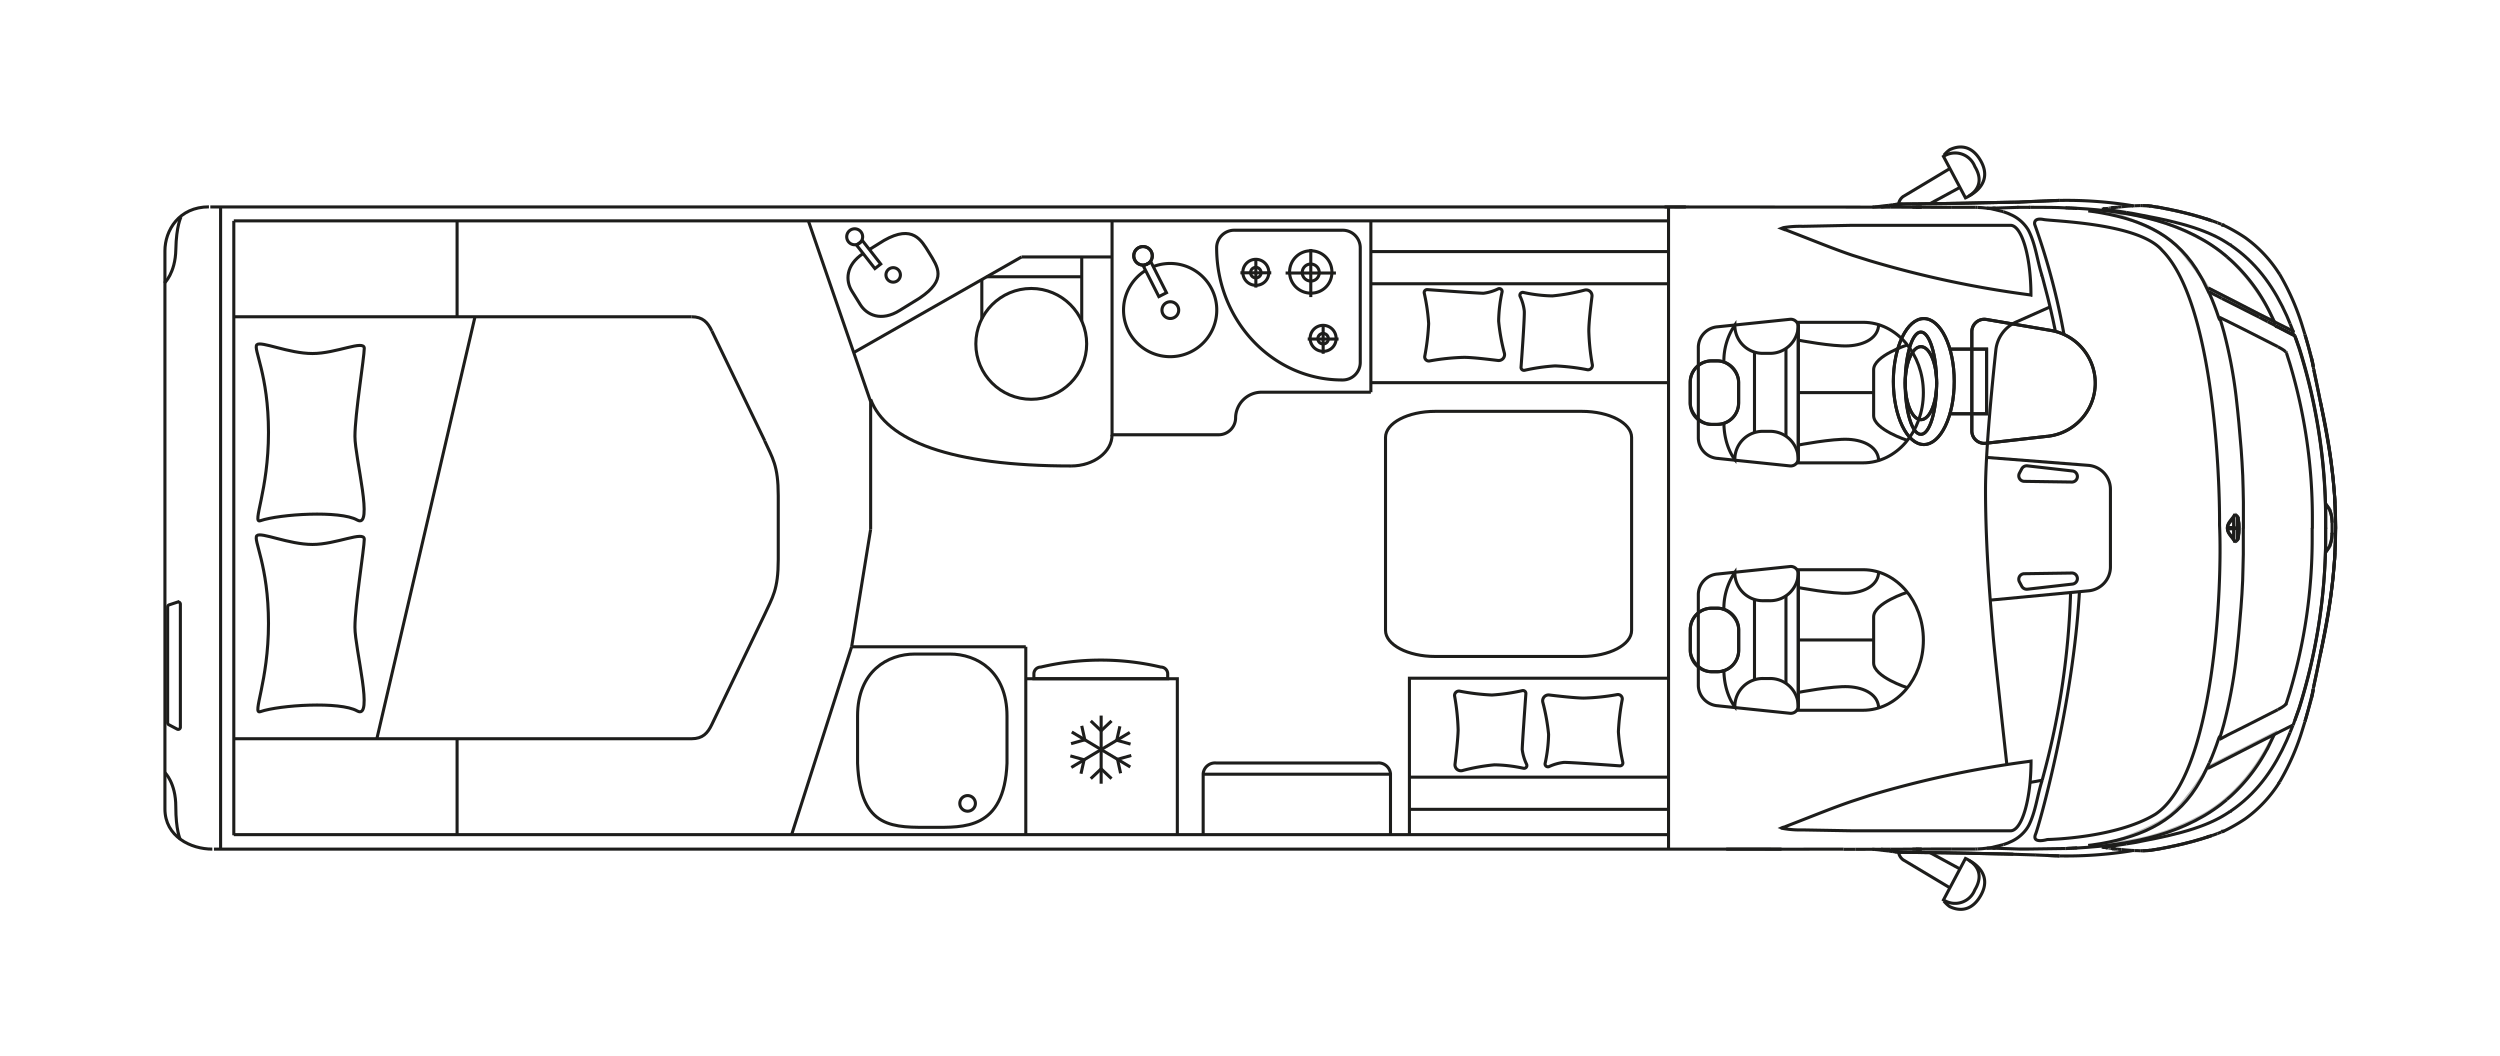 <svg id="Befüllebene" xmlns="http://www.w3.org/2000/svg" viewBox="0 0 568 240"><defs><style>.cls-1,.cls-2,.cls-3{fill:none;stroke:#1d1d1b;stroke-miterlimit:10;stroke-width:0.7px;}.cls-2{opacity:0.3;}.cls-3{fill-rule:evenodd;}</style></defs><path class="cls-1" d="M315.92,189.63V175.78a2.72,2.72,0,0,0-2.95-2.43H276.31a2.72,2.72,0,0,0-2.95,2.43v13.85"/><line class="cls-1" x1="315.92" y1="175.9" x2="273.36" y2="175.9"/><path class="cls-1" d="M48.24,192.92c-4.88,0-10.77-2.84-10.77-9.15V57c0-4.63,3.18-10,10-10"/><path class="cls-1" d="M37.47,175.54s2.47,2.33,2.47,7.72,1,7.42,1,7.42"/><path class="cls-1" d="M37.33,64.35s2.52-2.28,2.62-7.67,1.18-7.4,1.18-7.4"/><path class="cls-1" d="M40.24,165.65l-1.89-1a.51.51,0,0,1-.26-.45v-26.3a.5.5,0,0,1,.35-.48l1.88-.62a.5.5,0,0,1,.66.48v28A.5.5,0,0,1,40.24,165.65Z"/><line class="cls-1" x1="50.12" y1="47.02" x2="50.12" y2="192.92"/><line class="cls-1" x1="383.03" y1="47.02" x2="47.78" y2="47.02"/><line class="cls-1" x1="404.76" y1="192.92" x2="48.61" y2="192.92"/><line class="cls-1" x1="379.09" y1="50.18" x2="53.12" y2="50.18"/><line class="cls-1" x1="53.12" y1="50.18" x2="53.12" y2="189.77"/><line class="cls-1" x1="53.12" y1="189.63" x2="379.09" y2="189.63"/><path class="cls-1" d="M236.47,151.56a59.36,59.36,0,0,1,27.27,0,1.55,1.55,0,0,1,1.56,1.53v1.12H234.9v-1.12A1.55,1.55,0,0,1,236.47,151.56Z"/><polyline class="cls-1" points="233.06 154.21 267.49 154.21 267.49 189.63"/><line class="cls-1" x1="250.18" y1="178.06" x2="250.18" y2="162.58"/><polyline class="cls-1" points="247.82 176.91 250.18 174.68 252.54 176.91"/><polyline class="cls-1" points="252.54 163.79 250.18 166.03 247.82 163.79"/><line class="cls-1" x1="243.4" y1="174.36" x2="256.69" y2="166.41"/><polyline class="cls-1" points="243.18 171.74 246.31 172.62 245.6 175.79"/><polyline class="cls-1" points="256.86 169.06 253.73 168.18 254.44 165.01"/><line class="cls-1" x1="256.8" y1="174.26" x2="243.51" y2="166.31"/><polyline class="cls-1" points="257.02 171.64 253.9 172.52 254.6 175.69"/><polyline class="cls-1" points="243.34 168.96 246.47 168.08 245.77 164.91"/><path class="cls-1" d="M207.84,148.6c-6.14,0-13,3.89-13,14.08v10.74c.62,15.16,8.31,14.55,17,14.55,7.11,0,16.33.61,16.95-14.55V162.68c0-10.19-6.86-14.08-13-14.08Z"/><path class="cls-1" d="M218.07,182.53a1.77,1.77,0,1,1,1.77,1.77A1.77,1.77,0,0,1,218.07,182.53Z"/><line class="cls-1" x1="245.77" y1="62.88" x2="224.18" y2="62.88"/><line class="cls-1" x1="245.77" y1="58.38" x2="245.77" y2="72.96"/><line class="cls-1" x1="223.07" y1="63.51" x2="223.07" y2="72.45"/><circle class="cls-1" cx="234.3" cy="78.13" r="12.59"/><rect class="cls-1" x="196.51" y="54.46" width="1.68" height="6.75" transform="translate(6.24 133.77) rotate(-38)"/><path class="cls-1" d="M195.61,52.68a1.81,1.81,0,1,1-2.54-.31A1.81,1.81,0,0,1,195.61,52.68Z"/><path class="cls-1" d="M203.93,61.16a1.64,1.64,0,1,1-2.29.29A1.63,1.63,0,0,1,203.93,61.16Z"/><path class="cls-1" d="M196.1,57.6c-4,2.65-4,6.2-2.56,8.52l1.9,3.06c1.46,2.36,4.74,4,9,1.33l4.53-2.8c6.24-4.2,4.14-7,2.08-10.35-1.7-2.74-3.65-6.46-10.19-2.74l-3.37,2.09"/><line class="cls-1" x1="194" y1="80.08" x2="232.08" y2="58.38"/><line class="cls-1" x1="232.08" y1="58.38" x2="252.66" y2="58.38"/><path class="cls-1" d="M359.39,149.15h-33.3c-6.24,0-11.3-2.66-11.3-5.93V99.39c0-3.28,5.06-5.93,11.3-5.93h33.3c6.25,0,11.31,2.65,11.31,5.93v43.83C370.7,146.49,365.64,149.15,359.39,149.15Z"/><path class="cls-1" d="M346.68,157.61a.66.66,0,0,0-.8-.7,44,44,0,0,1-6.93,1,51.64,51.64,0,0,1-7.37-.89,1,1,0,0,0-1.1,1.09,51.7,51.7,0,0,1,.81,7.75c-.05,2-.44,5.55-.71,7.75a1.35,1.35,0,0,0,1.65,1.47,44.27,44.27,0,0,1,7.3-1.31,33.36,33.36,0,0,1,6.6.78.64.64,0,0,0,.72-.89,11,11,0,0,1-1-3.35C345.87,168.93,346.48,160.42,346.68,157.61Z"/><path class="cls-1" d="M368,174a.66.66,0,0,0,.7-.8,43.83,43.83,0,0,1-1-6.93,50.21,50.21,0,0,1,.88-7.37,1,1,0,0,0-1.09-1.1,50.42,50.42,0,0,1-7.75.81c-2-.05-5.55-.44-7.75-.71a1.34,1.34,0,0,0-1.46,1.65,46.47,46.47,0,0,1,1.31,7.3,33.33,33.33,0,0,1-.79,6.6.65.65,0,0,0,.89.72,11,11,0,0,1,3.36-.95C356.65,173.19,365.17,173.8,368,174Z"/><line class="cls-1" x1="320.06" y1="176.57" x2="379.09" y2="176.57"/><line class="cls-1" x1="320.06" y1="183.88" x2="379.09" y2="183.88"/><polyline class="cls-1" points="320.22 189.63 320.22 154.09 379.09 154.09"/><path class="cls-1" d="M345.58,83.43a.67.67,0,0,0,.81.7,43.83,43.83,0,0,1,6.93-1,50.21,50.21,0,0,1,7.37.88,1,1,0,0,0,1.1-1.09,50.42,50.42,0,0,1-.81-7.75c0-2,.44-5.55.71-7.75A1.34,1.34,0,0,0,360,65.92a45.34,45.34,0,0,1-7.3,1.31,33.33,33.33,0,0,1-6.6-.79.65.65,0,0,0-.73.89,10.48,10.48,0,0,1,.95,3.36C346.4,72.1,345.79,80.62,345.58,83.43Z"/><path class="cls-1" d="M324.29,65.8a.67.67,0,0,0-.7.8,44.19,44.19,0,0,1,1,6.93,51.92,51.92,0,0,1-.88,7.38A.94.94,0,0,0,324.84,82a51.56,51.56,0,0,1,7.75-.81c2,0,5.55.45,7.75.71a1.34,1.34,0,0,0,1.46-1.65,44.27,44.27,0,0,1-1.31-7.3,33.36,33.36,0,0,1,.78-6.6.64.64,0,0,0-.89-.72,10.61,10.61,0,0,1-3.35,1C335.62,66.61,327.1,66,324.29,65.8Z"/><line class="cls-1" x1="379.09" y1="64.47" x2="311.7" y2="64.47"/><line class="cls-1" x1="379.09" y1="57.16" x2="311.7" y2="57.16"/><line class="cls-1" x1="311.7" y1="86.94" x2="379.09" y2="86.94"/><line class="cls-1" x1="311.46" y1="89.11" x2="311.46" y2="50.18"/><line class="cls-1" x1="183.66" y1="50.18" x2="197.81" y2="91.27"/><line class="cls-1" x1="197.81" y1="91.27" x2="197.81" y2="120.26"/><line class="cls-1" x1="197.81" y1="120.26" x2="193.49" y2="146.95"/><line class="cls-1" x1="193.49" y1="146.95" x2="179.86" y2="189.63"/><line class="cls-1" x1="193.49" y1="146.95" x2="233.06" y2="146.95"/><line class="cls-1" x1="233.06" y1="146.95" x2="233.06" y2="189.63"/><path class="cls-1" d="M252.66,98.78c0,3.92-4.17,7.09-9.32,7.09"/><path class="cls-1" d="M197.81,90.72c3.48,9.41,18.15,15.15,45.53,15.15"/><line class="cls-1" x1="103.85" y1="189.73" x2="103.85" y2="167.84"/><line class="cls-1" x1="103.85" y1="72.11" x2="103.85" y2="50.21"/><line class="cls-1" x1="157.13" y1="71.97" x2="53.12" y2="71.97"/><path class="cls-1" d="M59.14,118.31c4.44-1.52,18.13-2.37,22-.17s-.5-14.08-.5-19,2.12-18,2.12-20S76.42,80.32,71,80.32s-11.7-2.89-12.63-2S61,85,61,98.26,57.19,119,59.14,118.31Z"/><path class="cls-1" d="M59.14,161.69c4.44-1.52,18.13-2.37,22-.17s-.5-14.07-.5-19,2.12-18,2.12-20S76.42,123.7,71,123.7s-11.7-2.89-12.63-2S61,128.38,61,141.64,57.19,162.36,59.14,161.69Z"/><line class="cls-1" x1="85.65" y1="167.72" x2="107.92" y2="71.97"/><path class="cls-1" d="M161.73,75.19c-.93-1.94-2.06-3.22-4.6-3.22"/><line class="cls-1" x1="161.73" y1="75.19" x2="173.75" y2="100.14"/><path class="cls-1" d="M53.12,167.84h104c2.54,0,3.67-1.28,4.6-3.22l12-25c1.77-3.9,3.1-5.6,3.1-12.5V112.64c0-6.9-1.33-8.6-3.1-12.5"/><line class="cls-1" x1="429.45" y1="47.06" x2="378.18" y2="47.02"/><path class="cls-1" d="M465.8,69.72l-7.71,3.43a7.88,7.88,0,0,0-4.63,6.36c-.82,7.63-2.35,23.1-2.35,31.82,0,14.21,1.34,28,1.68,32.48.24,3.31,2.16,20.83,3.17,29.93"/><path class="cls-1" d="M451.35,103.93l23.14,1.8a5.46,5.46,0,0,1,5,5.45V128.8a5.45,5.45,0,0,1-4.94,5.43l-22.39,2.12"/><path class="cls-1" d="M470.8,107l-10.19-1.16a1.29,1.29,0,0,0-1.26.66l-.53,1a1.26,1.26,0,0,0,1.09,1.86l10.73.16a1.26,1.26,0,0,0,.16-2.52Z"/><path class="cls-1" d="M470.8,132.71l-10.19,1.16a1.29,1.29,0,0,1-1.26-.66l-.53-1a1.26,1.26,0,0,1,1.09-1.86l10.73-.16a1.26,1.26,0,0,1,.16,2.52Z"/><polyline class="cls-1" points="443.11 79.32 451.35 79.32 451.35 94.01 443.11 94.01"/><polyline class="cls-1" points="443.11 79.32 451.35 79.32 451.35 94.01 443.11 94.01"/><path class="cls-1" d="M423.3,105.16H408.57V73.23H423.3c7.56,0,13.69,7.15,13.69,16S430.86,105.16,423.3,105.16Z"/><path class="cls-1" d="M406.63,105.85l-16.39-1.7a4.74,4.74,0,0,1-4.38-4.59V78.84a4.74,4.74,0,0,1,4.38-4.59l16.39-1.7a1.72,1.72,0,0,1,1.94,1.64v30A1.72,1.72,0,0,1,406.63,105.85Z"/><path class="cls-1" d="M388.9,96.42h1.27A4.87,4.87,0,0,0,395,91.55v-4.7A4.87,4.87,0,0,0,390.17,82H388.9A4.87,4.87,0,0,0,384,86.85v4.7a4.87,4.87,0,0,0,4.87,4.87"/><rect class="cls-1" x="384.03" y="81.98" width="11" height="14.44" rx="4.87"/><path class="cls-1" d="M433.35,100.05s-7.66-2.45-7.66-5.63V84c0-3.18,7.66-5.63,7.66-5.63"/><line class="cls-1" x1="425.69" y1="89.2" x2="408.57" y2="89.2"/><path class="cls-1" d="M408.57,77.28s7.77,1.5,11.43,1.3,6.84-1.85,6.84-5"/><path class="cls-1" d="M408.57,101.12s7.77-1.5,11.43-1.3,6.84,1.85,6.84,5"/><path class="cls-1" d="M408.57,73.84v.24a6.41,6.41,0,0,1-6.59,6.2H400.7a6.35,6.35,0,0,1-6.54-6.15v-.29a14.6,14.6,0,0,0-2.49,8.64"/><path class="cls-1" d="M408.57,104.39v-.24A6.4,6.4,0,0,0,402,98H400.7a6.35,6.35,0,0,0-6.54,6.14v.29s-2.49-3-2.49-8.47"/><polyline class="cls-1" points="398.62 79.96 398.62 89.2 398.62 98.28"/><line class="cls-1" x1="405.77" y1="79.15" x2="405.77" y2="99.08"/><path class="cls-1" d="M423.3,161.37H408.57V129.44H423.3c7.56,0,13.69,7.15,13.69,16S430.86,161.37,423.3,161.37Z"/><path class="cls-1" d="M406.63,162.05l-16.39-1.7a4.73,4.73,0,0,1-4.38-4.59V135a4.73,4.73,0,0,1,4.38-4.58l16.39-1.7a1.7,1.7,0,0,1,1.94,1.63v30A1.71,1.71,0,0,1,406.63,162.05Z"/><path class="cls-1" d="M388.9,152.62h1.27a4.87,4.87,0,0,0,4.86-4.86v-4.71a4.87,4.87,0,0,0-4.86-4.87H388.9a4.87,4.87,0,0,0-4.87,4.87v4.71a4.87,4.87,0,0,0,4.87,4.86"/><rect class="cls-1" x="384.03" y="138.18" width="11" height="14.44" rx="4.87"/><path class="cls-1" d="M433.35,156.25s-7.66-2.45-7.66-5.63V140.18c0-3.17,7.66-5.62,7.66-5.62"/><line class="cls-1" x1="425.69" y1="145.4" x2="408.57" y2="145.4"/><path class="cls-1" d="M408.57,133.49s7.77,1.49,11.43,1.29,6.84-1.85,6.84-5"/><path class="cls-1" d="M408.57,157.32s7.77-1.5,11.43-1.3,6.84,1.85,6.84,5"/><path class="cls-1" d="M408.57,130.05v.24a6.4,6.4,0,0,1-6.59,6.19H400.7a6.35,6.35,0,0,1-6.54-6.14v-.29a14.59,14.59,0,0,0-2.49,8.63"/><path class="cls-1" d="M408.57,160.59v-.23a6.4,6.4,0,0,0-6.59-6.2H400.7a6.35,6.35,0,0,0-6.54,6.14v.29s-2.49-3-2.49-8.47"/><polyline class="cls-1" points="398.62 136.16 398.62 145.4 398.62 154.48"/><line class="cls-1" x1="405.77" y1="135.35" x2="405.77" y2="155.29"/><path class="cls-1" d="M437.1,72.38c-3.82,0-6.93,6.4-6.93,14.28S433.28,101,437.1,101,444,94.55,444,86.66s-3.11-14.28-6.94-14.28m-.66,26.3c-2,0-3.56-5.2-3.56-11.62s1.59-11.62,3.56-11.62S440,80.64,440,87.06s-1.59,11.62-3.56,11.62"/><path class="cls-1" d="M437.1,72.38c-3.82,0-6.93,6.4-6.93,14.28S433.28,101,437.1,101,444,94.55,444,86.66,440.93,72.38,437.1,72.38Zm-.66,26.3c-2,0-3.56-5.2-3.56-11.62s1.59-11.62,3.56-11.62S440,80.64,440,87.06,438.41,98.68,436.44,98.68Z"/><path class="cls-1" d="M440,87.06c0-4.58-1.6-8.3-3.56-8.3s-3.57,3.72-3.57,8.3,1.6,8.29,3.57,8.29S440,91.64,440,87.06"/><ellipse class="cls-1" cx="436.44" cy="87.06" rx="3.56" ry="8.3"/><path class="cls-1" d="M465.21,99.12l-14.12,1.6A2.83,2.83,0,0,1,448,97.91V75.37a2.83,2.83,0,0,1,3.3-2.79l14.63,2.49a12.15,12.15,0,0,1-.67,24.05"/><path class="cls-1" d="M465.21,99.12l-14.12,1.6A2.83,2.83,0,0,1,448,97.91V75.37a2.83,2.83,0,0,1,3.3-2.79l14.63,2.49a12.15,12.15,0,0,1-.67,24.05Z"/><path class="cls-2" d="M501.64,65.41l15.1,7.72S511.57,60.42,500,54.23s-20.64-6-20.64-6,10,3.12,14,6.55S501.64,65.41,501.64,65.41Z"/><path class="cls-2" d="M501.64,174.32l15.1-7.71s-5.17,12.7-16.72,18.9-20.64,6-20.64,6,10-3.12,14-6.56S501.64,174.32,501.64,174.32Z"/><path class="cls-3" d="M468.94,76A154.28,154.28,0,0,0,462.29,51s-.44-1.61,2-1.13c2.08.41,21.63.78,26.93,7,11.67,11.7,13.15,51.43,13.06,62.43.64,13.19-1,56.65-14.57,65.69-9,5.49-24.56,5.75-24.56,5.75s-3.65,1.11-2.64-1.29c.67-1.6,8.46-28.85,9.94-55"/><line class="cls-1" x1="488.44" y1="193.21" x2="488.52" y2="193.21"/><polyline class="cls-1" points="488.44 193.21 488.36 193.21 488.3 193.23 488.13 193.23"/><polyline class="cls-1" points="488.13 193.23 488.07 193.25 487.91 193.25 487.84 193.26 487.76 193.26"/><line class="cls-1" x1="471.89" y1="192.63" x2="471.93" y2="192.63"/><line class="cls-1" x1="487.7" y1="193.26" x2="487.76" y2="193.26"/><line class="cls-1" x1="471.27" y1="192.67" x2="471.89" y2="192.63"/><polyline class="cls-1" points="470.41 192.71 469.94 192.74 469.78 192.75"/><line class="cls-1" x1="470.84" y1="192.69" x2="471.27" y2="192.67"/><line class="cls-1" x1="470.41" y1="192.71" x2="470.47" y2="192.71"/><line class="cls-1" x1="470.84" y1="192.69" x2="470.72" y2="192.69"/><line class="cls-1" x1="469.62" y1="192.76" x2="469.78" y2="192.76"/><line class="cls-1" x1="470.47" y1="192.71" x2="470.72" y2="192.69"/><polyline class="cls-1" points="487.7 193.26 487.56 193.26 487.48 193.29"/><line class="cls-1" x1="487.48" y1="193.29" x2="487.25" y2="193.29"/><line class="cls-1" x1="487.25" y1="193.29" x2="487.11" y2="193.29"/><path class="cls-1" d="M506.71,184.35l1.11-.78c5.41-4,9-9.23,11.71-15.33l.76-1.79"/><line class="cls-1" x1="506.69" y1="184.35" x2="506.71" y2="184.35"/><path class="cls-1" d="M504.66,189.05l.35-.14.37-.14a41,41,0,0,0,4.71-2.71,29.77,29.77,0,0,0,7.79-8.3l0,0"/><line class="cls-1" x1="503.8" y1="189.38" x2="504.66" y2="189.05"/><polyline class="cls-1" points="502.58 189.83 503.4 189.54 503.8 189.38"/><polyline class="cls-1" points="501.53 190.2 501.82 190.1 502.19 189.98 502.58 189.83"/><line class="cls-1" x1="501.53" y1="190.2" x2="501.51" y2="190.2"/><polyline class="cls-1" points="500.23 190.61 500.65 190.46 501.12 190.32 501.53 190.2"/><polyline class="cls-1" points="500.23 190.61 499.8 190.73 499.38 190.85 499.02 190.95"/><polyline class="cls-1" points="498.32 191.16 498.65 191.06 499.02 190.95"/><line class="cls-1" x1="498.09" y1="191.2" x2="498.08" y2="191.2"/><polyline class="cls-1" points="498.32 191.16 497.83 191.28 497.54 191.36"/><line class="cls-1" x1="497.42" y1="191.38" x2="497.4" y2="191.38"/><polyline class="cls-1" points="497.54 191.36 497.01 191.49 496.56 191.61"/><line class="cls-1" x1="496.24" y1="191.69" x2="496.21" y2="191.69"/><polyline class="cls-1" points="496.56 191.61 495.7 191.81 495.09 191.96"/><polyline class="cls-1" points="494.62 192.06 495.05 191.96 495.09 191.96"/><line class="cls-1" x1="495.05" y1="191.96" x2="495.03" y2="191.96"/><line class="cls-1" x1="493.84" y1="192.2" x2="493.86" y2="192.2"/><polyline class="cls-1" points="493.56 192.28 494.08 192.18 494.62 192.06"/><polyline class="cls-1" points="492.45 192.51 493.02 192.41 493.56 192.28"/><polyline class="cls-1" points="491.31 192.74 491.89 192.63 492.45 192.51"/><line class="cls-1" x1="491.41" y1="192.71" x2="491.45" y2="192.69"/><line class="cls-1" x1="490.73" y1="192.86" x2="491.3" y2="192.73"/><line class="cls-1" x1="490.22" y1="192.94" x2="490.2" y2="192.94"/><polyline class="cls-1" points="490.73 192.86 490.1 192.96 489.87 193"/><path class="cls-1" d="M483.12,191.73l1.78-.28c6.69-1.3,15-2.79,20.79-6.45l1-.65"/><path class="cls-1" d="M489.87,193l-.14,0-.86.14h-.08"/><polyline class="cls-1" points="478.11 192.45 479.7 192.24 481.4 192 483.12 191.73"/><polyline class="cls-1" points="488.79 193.16 488.68 193.19 488.52 193.19 488.52 193.21"/><line class="cls-1" x1="478.6" y1="192.45" x2="478.58" y2="192.45"/><line class="cls-1" x1="487.11" y1="193.29" x2="486.97" y2="193.29"/><line class="cls-1" x1="486.88" y1="193.29" x2="486.97" y2="193.29"/><line class="cls-1" x1="486.8" y1="193.29" x2="486.88" y2="193.29"/><line class="cls-1" x1="486.78" y1="193.29" x2="486.8" y2="193.29"/><line class="cls-1" x1="486.74" y1="193.29" x2="486.78" y2="193.29"/><line class="cls-1" x1="486.74" y1="193.29" x2="486.72" y2="193.29"/><polyline class="cls-1" points="486.62 193.29 486.72 193.29 486.25 193.29"/><polyline class="cls-1" points="484.96 193.25 485.61 193.26 486.25 193.29"/><polyline class="cls-1" points="465.01 194.35 466.69 194.43 467.26 194.45"/><line class="cls-1" x1="484.25" y1="193.21" x2="484.96" y2="193.25"/><line class="cls-1" x1="478.15" y1="192.53" x2="478.11" y2="192.53"/><polyline class="cls-1" points="482 193.02 482.77 193.1 483.53 193.16 484.25 193.21"/><line class="cls-1" x1="481.19" y1="192.94" x2="481.99" y2="193.02"/><polyline class="cls-1" points="480.5 192.86 480.48 192.86 481.19 192.94"/><line class="cls-1" x1="480.48" y1="192.86" x2="480.42" y2="192.86"/><line class="cls-1" x1="480.42" y1="192.86" x2="480.4" y2="192.86"/><polyline class="cls-1" points="480.42 192.86 480.4 192.86 480.38 192.84 480.21 192.84 480.21 192.82 480.07 192.82"/><line class="cls-1" x1="480.03" y1="192.8" x2="480.07" y2="192.82"/><line class="cls-1" x1="480.03" y1="192.8" x2="479.92" y2="192.8"/><line class="cls-1" x1="477.9" y1="192.49" x2="477.88" y2="192.49"/><polyline class="cls-1" points="479.92 192.8 479.6 192.75 479.5 192.74"/><line class="cls-1" x1="478.25" y1="192.55" x2="478.39" y2="192.57"/><line class="cls-1" x1="478.11" y1="192.53" x2="478.08" y2="192.53"/><line class="cls-1" x1="479.36" y1="192.71" x2="479.5" y2="192.73"/><polyline class="cls-1" points="477.99 192.51 478.11 192.53 478.25 192.55"/><line class="cls-1" x1="479.29" y1="192.69" x2="479.36" y2="192.71"/><line class="cls-1" x1="478.39" y1="192.57" x2="478.5" y2="192.59"/><path class="cls-1" d="M479.29,192.69h-.06c-.11,0,0,0-.16,0h0"/><line class="cls-1" x1="478.5" y1="192.59" x2="478.66" y2="192.61"/><polyline class="cls-1" points="479.05 192.67 479.03 192.65 478.99 192.65"/><line class="cls-1" x1="478.66" y1="192.61" x2="478.7" y2="192.61"/><line class="cls-1" x1="478.97" y1="192.65" x2="478.99" y2="192.65"/><line class="cls-1" x1="478.7" y1="192.61" x2="478.72" y2="192.61"/><line class="cls-1" x1="478.95" y1="192.65" x2="478.97" y2="192.65"/><line class="cls-1" x1="478.72" y1="192.61" x2="478.74" y2="192.61"/><line class="cls-1" x1="478.93" y1="192.65" x2="478.95" y2="192.65"/><polyline class="cls-1" points="478.74 192.61 478.76 192.63 478.93 192.65"/><polyline class="cls-1" points="477.84 192.49 477.88 192.49 477.99 192.51"/><line class="cls-1" x1="525.39" y1="157.69" x2="525.57" y2="156.64"/><line class="cls-1" x1="528.11" y1="143.96" x2="528.91" y2="139.7"/><line class="cls-1" x1="526.39" y1="152.63" x2="528.11" y2="143.96"/><line class="cls-1" x1="525.65" y1="156.11" x2="526.39" y2="152.63"/><line class="cls-1" x1="525.18" y1="158.59" x2="525.39" y2="157.69"/><line class="cls-1" x1="524.9" y1="159.65" x2="525.18" y2="158.59"/><polyline class="cls-1" points="523.67 163.95 523.98 162.92 524.28 161.82 524.9 159.65"/><path class="cls-1" d="M521.38,163.7l1-2.74a130.63,130.63,0,0,0,6-37.07l0-4"/><line class="cls-1" x1="520.29" y1="166.45" x2="520.97" y2="164.75"/><line class="cls-1" x1="477.82" y1="192.49" x2="477.84" y2="192.49"/><line class="cls-1" x1="477.8" y1="192.49" x2="477.8" y2="192.47"/><line class="cls-1" x1="477.8" y1="192.49" x2="477.82" y2="192.49"/><line class="cls-1" x1="477.78" y1="192.47" x2="477.8" y2="192.47"/><line class="cls-1" x1="530.59" y1="116.69" x2="530.4" y2="112.68"/><line class="cls-1" x1="530.65" y1="119.94" x2="530.59" y2="116.69"/><polyline class="cls-1" points="530.4 127.26 530.59 123.23 530.65 119.94"/><line class="cls-1" x1="525.57" y1="156.64" x2="525.59" y2="156.48"/><line class="cls-1" x1="525.65" y1="156.05" x2="525.65" y2="156.11"/><polyline class="cls-1" points="528.91 139.7 529.56 135.49 530.06 131.35 530.4 127.26"/><line class="cls-1" x1="507.16" y1="119.94" x2="507.18" y2="119.86"/><line class="cls-1" x1="507.18" y1="119.86" x2="507.18" y2="120"/><line class="cls-1" x1="507.82" y1="123.15" x2="507.8" y2="123.15"/><line class="cls-1" x1="507.18" y1="120" x2="506.18" y2="120"/><line class="cls-1" x1="506.16" y1="119.94" x2="507.16" y2="119.94"/><line class="cls-1" x1="508.63" y1="119.94" x2="508.39" y2="119.94"/><line class="cls-1" x1="507.51" y1="119.94" x2="507.18" y2="119.94"/><line class="cls-1" x1="506.18" y1="119.86" x2="507.18" y2="119.86"/><line class="cls-1" x1="507.82" y1="116.71" x2="507.8" y2="116.71"/><line class="cls-1" x1="507.18" y1="120" x2="507.16" y2="119.94"/><line class="cls-1" x1="520.97" y1="164.75" x2="520.93" y2="164.75"/><path class="cls-1" d="M469.27,192.78l.35,0c12.09-.49,25-2.42,34.9-9.95l1.43-1.16"/><path class="cls-1" d="M474.43,192.08l.83-.1,2.05-.31c10-1.79,17.58-5.35,22.69-14.44l.51-.91,1.45-3"/><path class="cls-1" d="M516.72,166.87l-1,2.09a39.51,39.51,0,0,1-8.9,11.93l-.88.76"/><path class="cls-1" d="M520.93,164.75l-3.32,1.67c-3,1.5-6,3.05-9,4.59l-7,3.58"/><polyline class="cls-1" points="506.73 184.28 506.71 184.35 506.69 184.35"/><line class="cls-1" x1="506.75" y1="184.26" x2="506.71" y2="184.35"/><polyline class="cls-1" points="501.61 174.59 501.47 174.5 501.45 174.48"/><polyline class="cls-1" points="508.51 117.79 508.53 117.97 508.55 118.16 508.61 118.85 508.63 119.57 508.63 119.94"/><polyline class="cls-1" points="508.51 122.07 508.55 121.7 508.61 121 508.63 120.29 508.63 119.94"/><polyline class="cls-1" points="508.31 122.53 508.4 122.37 508.51 122.07"/><line class="cls-1" x1="507.8" y1="123.15" x2="507.83" y2="122.99"/><polyline class="cls-1" points="508.31 117.32 508.4 117.48 508.51 117.79"/><line class="cls-1" x1="504.05" y1="167.9" x2="504.26" y2="167.96"/><path class="cls-1" d="M509.68,119.94v6l-.07,3-.08,3-.16,3-.21,3-.51,6-.3,3-.33,3a109.31,109.31,0,0,1-2.78,14.67l-.41,1.43-.43,1.43"/><path class="cls-1" d="M521,164.75l1.29-3.69a130.49,130.49,0,0,0,6.1-38.34l0-2.78"/><line class="cls-1" x1="519.44" y1="159.81" x2="519.33" y2="160.14"/><path class="cls-1" d="M517.52,161.23l-7.23,3.68c-1.33.64-2.65,1.35-4,2L504.26,168"/><path class="cls-1" d="M517.52,161.23l.91-.51.43-.29.41-.33.17-.29.77-2.41a122.31,122.31,0,0,0,5.12-34.95l0-2.51"/><polyline class="cls-1" points="508.53 122.07 508.57 121.7 508.63 121 508.65 120.29 508.67 119.94"/><polyline class="cls-1" points="508.53 117.79 508.55 117.97 508.57 118.16 508.63 118.85 508.65 119.57 508.67 119.94"/><polyline class="cls-1" points="508.02 117.03 508.14 117.11 508.37 117.36 508.45 117.5 508.53 117.79"/><polyline class="cls-1" points="507.83 116.7 507.83 116.81 507.88 116.91 507.98 116.99 508.02 117.03"/><polyline class="cls-1" points="504.4 167.24 504.19 167.55 504.05 167.9 503.58 169.27 503.07 170.64 502.54 171.99 501.96 173.32"/><line class="cls-1" x1="519.39" y1="159.79" x2="519.44" y2="159.81"/><line class="cls-1" x1="519.27" y1="160.1" x2="519.33" y2="160.14"/><polyline class="cls-1" points="529.85 118.65 529.77 117.63 529.64 116.85 529.52 116.4 529.36 115.97"/><path class="cls-1" d="M530.46,125.63l0,.88a140.83,140.83,0,0,1-3.19,21.79l-.1.55"/><path class="cls-1" d="M525.65,156.05l.15-.69c2.47-11.77,4.87-22.85,4.82-35v-.47"/><line class="cls-1" x1="528.36" y1="116.09" x2="528.44" y2="116.21"/><line class="cls-1" x1="529.24" y1="115.62" x2="528.32" y2="114.33"/><polyline class="cls-1" points="529.36 115.97 529.32 115.78 529.24 115.62"/><polyline class="cls-1" points="525.63 156.07 525.63 156.15 525.59 156.48"/><polyline class="cls-1" points="467.26 194.45 467.35 194.45 467.92 194.47"/><path class="cls-1" d="M484.65,193.23l-.94.16a93.39,93.39,0,0,1-15.4,1.08h-.39"/><path class="cls-1" d="M517.92,177.72l.06-.15a55.11,55.11,0,0,0,5.2-12l.49-1.59"/><polyline class="cls-1" points="525.59 156.48 525.59 156.54 525.57 156.62"/><polyline class="cls-1" points="525.57 156.62 525.51 156.97 525.39 157.69 525.18 158.59"/><line class="cls-1" x1="518.58" y1="170.31" x2="518.58" y2="170.25"/><polyline class="cls-1" points="462.56 194.25 462.97 194.27 466.38 194.41 466.98 194.43 467.28 194.43 467.59 194.45 467.92 194.47"/><line class="cls-1" x1="462.56" y1="194.25" x2="462.54" y2="194.25"/><polyline class="cls-1" points="525.57 156.62 525.27 157.91 525.12 158.57 525.06 158.81 524.4 161.39 523.67 163.95"/><line class="cls-1" x1="517.92" y1="177.72" x2="517.82" y2="177.84"/><polyline class="cls-1" points="508.38 119.94 508.38 117.69 508.37 117.42"/><polyline class="cls-1" points="506.18 120 506.18 120.1 506.16 120.22 506.13 120.33"/><polyline class="cls-1" points="508.38 119.94 507.51 119.94 507.49 122.17 507.49 122.58"/><polyline class="cls-1" points="508.38 119.94 508.38 122.07 508.37 122.44"/><polyline class="cls-1" points="506.18 119.86 506.16 119.94 506.18 120"/><polyline class="cls-1" points="506.1 119.45 506.18 119.77 506.18 119.86"/><polyline class="cls-1" points="507.51 119.94 507.49 117.69 507.49 117.28"/><polyline class="cls-1" points="478.31 192.55 478.25 192.55 478.19 192.53 478.11 192.53"/><line class="cls-1" x1="478.78" y1="192.61" x2="478.31" y2="192.55"/><line class="cls-1" x1="518.58" y1="170.25" x2="518.56" y2="170.29"/><line class="cls-1" x1="480.5" y1="192.86" x2="479.62" y2="192.76"/><line class="cls-1" x1="477.8" y1="192.49" x2="477.86" y2="192.49"/><line class="cls-1" x1="477.9" y1="192.49" x2="477.92" y2="192.49"/><polyline class="cls-1" points="477.92 192.49 477.96 192.51 478.02 192.51 478.11 192.53"/><line class="cls-1" x1="477.78" y1="192.47" x2="477.8" y2="192.47"/><line class="cls-1" x1="477.86" y1="192.49" x2="477.92" y2="192.49"/><polyline class="cls-1" points="477.84 192.47 477.84 192.49 477.86 192.49"/><line class="cls-1" x1="477.9" y1="192.47" x2="477.8" y2="192.47"/><line class="cls-1" x1="478" y1="192.45" x2="478.03" y2="192.47"/><line class="cls-1" x1="477.94" y1="192.47" x2="477.88" y2="192.47"/><line class="cls-1" x1="478.58" y1="192.45" x2="478.03" y2="192.47"/><polyline class="cls-1" points="490.16 192.94 489.28 193.09 488.42 193.21 487.52 193.26 486.72 193.29"/><line class="cls-1" x1="486.62" y1="193.29" x2="486.56" y2="193.29"/><line class="cls-1" x1="480.65" y1="192.88" x2="480.5" y2="192.86"/><line class="cls-1" x1="477.94" y1="192.47" x2="478.03" y2="192.47"/><line class="cls-1" x1="518.58" y1="170.37" x2="518.58" y2="170.31"/><polyline class="cls-1" points="499.85 190.67 498.1 191.18 497.48 191.34 496.33 191.63 496.24 191.65 496.21 191.67 495.15 191.92 495.03 191.94 495.01 191.96 493.86 192.2"/><polyline class="cls-1" points="493.84 192.2 492.65 192.47 491.45 192.69"/><polyline class="cls-1" points="491.41 192.71 490.3 192.92 490.22 192.92 490.16 192.94"/><polyline class="cls-1" points="505.01 188.91 505.01 188.87 504.97 188.87"/><line class="cls-1" x1="501.53" y1="190.2" x2="501.37" y2="190.2"/><line class="cls-1" x1="498.09" y1="191.2" x2="498.09" y2="191.18"/><line class="cls-1" x1="496.21" y1="191.67" x2="496.24" y2="191.67"/><polyline class="cls-1" points="499.85 190.67 500.29 190.55 501.41 190.18 501.55 190.13 501.55 190.18 501.53 190.2"/><line class="cls-1" x1="497.42" y1="191.38" x2="497.4" y2="191.36"/><polyline class="cls-1" points="501.51 190.16 501.65 190.12 502.6 189.79"/><line class="cls-1" x1="504.95" y1="188.91" x2="505.01" y2="188.91"/><line class="cls-1" x1="495.05" y1="191.96" x2="495.01" y2="191.96"/><line class="cls-1" x1="490.22" y1="192.94" x2="490.16" y2="192.94"/><path class="cls-1" d="M506.05,119.94v-.12c.08-1.22,1.24-1.95,1.72-3l0-.08"/><path class="cls-1" d="M507.63,122.76l-.14-.2c-.59-1.08-1.37-1.41-1.44-2.52v-.1"/><polyline class="cls-1" points="507.8 123.15 507.77 123.07 507.69 122.87 507.63 122.76"/><polyline class="cls-1" points="461.41 177.73 462.6 177.53 462.9 177.47 463.99 177.26"/><path class="cls-1" d="M464,177.2l-.08.25-.06.21c-1,3.22-1.37,6.71-2.87,9.77l-.27.48-.3.45a8.86,8.86,0,0,1-3.27,2.74l-1,.45-1,.35"/><path class="cls-1" d="M470.44,134.62a179.55,179.55,0,0,1-5.84,40.32L464,177.2l.06,0"/><line class="cls-1" x1="488.46" y1="46.79" x2="488.54" y2="46.79"/><polyline class="cls-1" points="488.46 46.79 488.38 46.79 488.32 46.77 488.15 46.77"/><polyline class="cls-1" points="488.15 46.77 488.09 46.75 487.93 46.75 487.87 46.73 487.78 46.73"/><line class="cls-1" x1="471.91" y1="47.37" x2="471.95" y2="47.37"/><line class="cls-1" x1="487.72" y1="46.73" x2="487.78" y2="46.73"/><line class="cls-1" x1="471.29" y1="47.33" x2="471.91" y2="47.37"/><polyline class="cls-1" points="470.44 47.28 469.96 47.27 469.8 47.25"/><line class="cls-1" x1="470.87" y1="47.31" x2="471.29" y2="47.33"/><line class="cls-1" x1="470.44" y1="47.28" x2="470.49" y2="47.28"/><line class="cls-1" x1="470.87" y1="47.31" x2="470.74" y2="47.31"/><line class="cls-1" x1="469.64" y1="47.25" x2="469.8" y2="47.25"/><line class="cls-1" x1="470.49" y1="47.28" x2="470.74" y2="47.31"/><polyline class="cls-1" points="487.72 46.73 487.58 46.73 487.5 46.71"/><line class="cls-1" x1="487.5" y1="46.71" x2="487.27" y2="46.71"/><line class="cls-1" x1="487.27" y1="46.71" x2="487.13" y2="46.71"/><line class="cls-1" x1="521.36" y1="76.23" x2="521.38" y2="76.25"/><polyline class="cls-1" points="521.32 76.17 521.34 76.2 521.36 76.23"/><line class="cls-1" x1="521.32" y1="76.17" x2="521.3" y2="76.17"/><path class="cls-1" d="M506.73,55.65l1.1.78c5.42,4,9,9.23,11.73,15.33l.75,1.8"/><line class="cls-1" x1="506.71" y1="55.65" x2="506.73" y2="55.65"/><line class="cls-1" x1="521.28" y1="76.15" x2="521.32" y2="76.17"/><line class="cls-1" x1="515.22" y1="73.08" x2="516.98" y2="73.99"/><line class="cls-1" x1="517.12" y1="74.05" x2="517.11" y2="74.05"/><line class="cls-1" x1="513.29" y1="72.08" x2="515.22" y2="73.08"/><line class="cls-1" x1="518.96" y1="74.97" x2="521.19" y2="76.13"/><polyline class="cls-1" points="502.11 66.42 503.31 67.03 504.79 67.79"/><line class="cls-1" x1="521.19" y1="76.13" x2="521.24" y2="76.13"/><line class="cls-1" x1="517.12" y1="74.05" x2="518.96" y2="74.97"/><polyline class="cls-1" points="504.79 67.79 511.32 71.08 513.29 72.08"/><line class="cls-1" x1="517.11" y1="74.03" x2="517.12" y2="74.05"/><path class="cls-1" d="M504.68,51l.35.14.37.14a39.71,39.71,0,0,1,4.7,2.7,29.69,29.69,0,0,1,7.8,8.31l0,0"/><line class="cls-1" x1="517.08" y1="74.03" x2="517.11" y2="74.03"/><line class="cls-1" x1="503.82" y1="50.62" x2="504.68" y2="50.95"/><polyline class="cls-1" points="502.6 50.17 503.42 50.46 503.82 50.62"/><polyline class="cls-1" points="501.55 49.8 501.84 49.9 502.21 50.02 502.6 50.17"/><line class="cls-1" x1="501.55" y1="49.8" x2="501.53" y2="49.8"/><polyline class="cls-1" points="500.25 49.4 500.67 49.54 501.14 49.68 501.55 49.8"/><polyline class="cls-1" points="500.25 49.4 499.81 49.27 499.41 49.15 499.04 49.05"/><polyline class="cls-1" points="498.34 48.84 498.67 48.94 499.04 49.05"/><line class="cls-1" x1="498.12" y1="48.8" x2="498.09" y2="48.8"/><polyline class="cls-1" points="498.34 48.84 497.85 48.72 497.56 48.63"/><line class="cls-1" x1="497.44" y1="48.62" x2="497.42" y2="48.62"/><polyline class="cls-1" points="497.56 48.63 497.03 48.51 496.58 48.39"/><line class="cls-1" x1="496.26" y1="48.31" x2="496.24" y2="48.31"/><polyline class="cls-1" points="496.58 48.39 495.72 48.19 495.11 48.04"/><polyline class="cls-1" points="494.64 47.94 495.07 48.04 495.11 48.04"/><line class="cls-1" x1="495.07" y1="48.04" x2="495.05" y2="48.04"/><line class="cls-1" x1="493.86" y1="47.8" x2="493.88" y2="47.8"/><polyline class="cls-1" points="493.58 47.71 494.11 47.82 494.64 47.94"/><polyline class="cls-1" points="492.47 47.49 493.05 47.59 493.58 47.71"/><polyline class="cls-1" points="491.32 47.27 491.92 47.37 492.47 47.49"/><line class="cls-1" x1="491.42" y1="47.28" x2="491.47" y2="47.31"/><line class="cls-1" x1="490.75" y1="47.14" x2="491.32" y2="47.27"/><line class="cls-1" x1="490.24" y1="47.06" x2="490.22" y2="47.06"/><polyline class="cls-1" points="490.75 47.14 490.12 47.04 489.89 47"/><path class="cls-1" d="M483.14,48.27l1.78.29c6.7,1.28,15,2.78,20.79,6.44l1,.65"/><path class="cls-1" d="M489.89,47l-.14,0c-.28,0-.6-.09-.86-.15h-.08"/><polyline class="cls-1" points="478.13 47.55 479.72 47.75 481.42 48 483.14 48.27"/><polyline class="cls-1" points="488.81 46.83 488.7 46.81 488.54 46.81 488.54 46.79"/><polyline class="cls-1" points="449.3 47.12 450.34 47.18 451.34 47.29 452.33 47.41 455.15 48.1"/><line class="cls-1" x1="448.77" y1="47.1" x2="449.3" y2="47.12"/><line class="cls-1" x1="478.62" y1="47.55" x2="478.6" y2="47.55"/><line class="cls-1" x1="487.13" y1="46.71" x2="486.98" y2="46.71"/><line class="cls-1" x1="486.9" y1="46.71" x2="486.98" y2="46.71"/><line class="cls-1" x1="486.83" y1="46.71" x2="486.9" y2="46.71"/><polyline class="cls-1" points="429.45 47.06 436.63 47.08 438.91 47.1 443.29 47.1"/><line class="cls-1" x1="486.8" y1="46.71" x2="486.83" y2="46.71"/><line class="cls-1" x1="448.77" y1="47.1" x2="448.75" y2="47.1"/><line class="cls-1" x1="486.76" y1="46.71" x2="486.8" y2="46.71"/><line class="cls-1" x1="458.59" y1="47.1" x2="458.34" y2="47.1"/><line class="cls-1" x1="443.29" y1="47.1" x2="448.77" y2="47.1"/><line class="cls-1" x1="460.94" y1="47.1" x2="461.25" y2="47.1"/><line class="cls-1" x1="486.76" y1="46.71" x2="486.74" y2="46.71"/><line class="cls-1" x1="451.41" y1="47.29" x2="453.37" y2="47.29"/><polyline class="cls-1" points="486.64 46.71 486.74 46.71 486.27 46.71"/><line class="cls-1" x1="434.24" y1="46.34" x2="435.61" y2="46.33"/><line class="cls-1" x1="434.49" y1="47.08" x2="436.35" y2="47.06"/><line class="cls-1" x1="432.01" y1="46.36" x2="434.24" y2="46.34"/><line class="cls-1" x1="436.35" y1="47.06" x2="436.61" y2="47.06"/><polyline class="cls-1" points="435.61 46.33 437.12 46.3 438.72 46.28 442.14 46.24 443.92 46.2 446.62 46.16"/><line class="cls-1" x1="455.29" y1="45.98" x2="457.75" y2="45.94"/><polyline class="cls-1" points="446.62 46.16 451.06 46.06 455.29 45.98"/><line class="cls-1" x1="458.26" y1="45.92" x2="458.24" y2="45.92"/><line class="cls-1" x1="457.75" y1="45.94" x2="458.22" y2="45.92"/><line class="cls-1" x1="431.6" y1="46.36" x2="432.01" y2="46.36"/><polyline class="cls-1" points="458.22 45.92 458.65 45.92 459.2 45.89"/><polyline class="cls-1" points="484.98 46.75 485.64 46.73 486.27 46.71"/><polyline class="cls-1" points="459.2 45.89 460 45.85 460.84 45.81 465.03 45.65"/><line class="cls-1" x1="431.4" y1="46.39" x2="431.6" y2="46.36"/><polyline class="cls-1" points="465.03 45.65 466.71 45.57 467.28 45.55"/><line class="cls-1" x1="484.26" y1="46.79" x2="484.98" y2="46.75"/><line class="cls-1" x1="431.19" y1="46.39" x2="431.4" y2="46.39"/><polyline class="cls-1" points="425.42 47.04 425.5 47.04 425.94 47"/><line class="cls-1" x1="432.28" y1="46.36" x2="432.22" y2="46.36"/><line class="cls-1" x1="478.17" y1="47.47" x2="478.13" y2="47.47"/><polyline class="cls-1" points="482.01 46.98 482.79 46.9 483.55 46.83 484.26 46.79"/><polyline class="cls-1" points="425.94 47 426.43 46.96 427 46.9 427.63 46.81"/><line class="cls-1" x1="481.22" y1="47.06" x2="482.02" y2="46.98"/><polyline class="cls-1" points="480.52 47.14 480.5 47.14 481.21 47.06"/><line class="cls-1" x1="480.5" y1="47.14" x2="480.44" y2="47.14"/><polyline class="cls-1" points="430.88 46.43 431.01 46.41 431.19 46.39"/><line class="cls-1" x1="480.44" y1="47.14" x2="480.42" y2="47.14"/><polyline class="cls-1" points="427.63 46.81 428.35 46.73 429.13 46.65"/><polyline class="cls-1" points="480.44 47.14 480.42 47.14 480.4 47.16 480.24 47.16 480.24 47.18 480.1 47.18"/><line class="cls-1" x1="429.13" y1="46.65" x2="429.98" y2="46.53"/><line class="cls-1" x1="480.05" y1="47.2" x2="480.09" y2="47.18"/><line class="cls-1" x1="429.98" y1="46.53" x2="430.88" y2="46.43"/><line class="cls-1" x1="480.05" y1="47.2" x2="479.94" y2="47.2"/><line class="cls-1" x1="477.92" y1="47.51" x2="477.9" y2="47.51"/><polyline class="cls-1" points="479.94 47.2 479.62 47.25 479.52 47.27"/><line class="cls-1" x1="478.27" y1="47.45" x2="478.42" y2="47.43"/><line class="cls-1" x1="478.13" y1="47.47" x2="478.11" y2="47.47"/><line class="cls-1" x1="479.38" y1="47.29" x2="479.52" y2="47.27"/><polyline class="cls-1" points="478.01 47.49 478.13 47.47 478.27 47.45"/><line class="cls-1" x1="479.31" y1="47.31" x2="479.38" y2="47.29"/><line class="cls-1" x1="478.42" y1="47.43" x2="478.52" y2="47.41"/><path class="cls-1" d="M479.31,47.31h-.06c-.11,0,0,0-.16,0h0"/><line class="cls-1" x1="478.52" y1="47.41" x2="478.68" y2="47.39"/><polyline class="cls-1" points="479.07 47.33 479.05 47.35 479.01 47.35"/><line class="cls-1" x1="478.68" y1="47.39" x2="478.72" y2="47.39"/><line class="cls-1" x1="478.99" y1="47.35" x2="479.01" y2="47.35"/><line class="cls-1" x1="478.72" y1="47.39" x2="478.74" y2="47.39"/><line class="cls-1" x1="478.97" y1="47.35" x2="478.99" y2="47.35"/><line class="cls-1" x1="478.74" y1="47.39" x2="478.76" y2="47.39"/><line class="cls-1" x1="478.95" y1="47.35" x2="478.97" y2="47.35"/><polyline class="cls-1" points="478.76 47.39 478.79 47.37 478.94 47.35"/><polyline class="cls-1" points="477.86 47.51 477.9 47.51 478.01 47.49"/><line class="cls-1" x1="525.41" y1="82.31" x2="525.59" y2="83.36"/><line class="cls-1" x1="528.13" y1="96.04" x2="528.93" y2="100.3"/><line class="cls-1" x1="526.41" y1="87.37" x2="528.13" y2="96.04"/><line class="cls-1" x1="525.68" y1="83.89" x2="526.41" y2="87.37"/><line class="cls-1" x1="525.2" y1="81.41" x2="525.41" y2="82.31"/><line class="cls-1" x1="524.92" y1="80.35" x2="525.2" y2="81.41"/><polyline class="cls-1" points="523.69 76.05 524 77.07 524.31 78.18 524.92 80.35"/><path class="cls-1" d="M521.4,76.3l1,2.74a130.57,130.57,0,0,1,6,37.07l0,4"/><polyline class="cls-1" points="520.99 75.25 521.01 75.27 521.01 75.32"/><line class="cls-1" x1="520.31" y1="73.56" x2="520.99" y2="75.25"/><line class="cls-1" x1="521.38" y1="76.25" x2="521.4" y2="76.3"/><polyline class="cls-1" points="521.24 76.14 521.26 76.15 521.28 76.15"/><line class="cls-1" x1="521.26" y1="76.15" x2="521.24" y2="76.15"/><polyline class="cls-1" points="517.04 74.01 517.06 74.03 517.08 74.03"/><line class="cls-1" x1="517.04" y1="74.01" x2="516.96" y2="73.99"/><polyline class="cls-1" points="502.02 66.39 502.05 66.39 502.06 66.42 502.11 66.42"/><line class="cls-1" x1="477.84" y1="47.51" x2="477.86" y2="47.51"/><line class="cls-1" x1="477.82" y1="47.51" x2="477.82" y2="47.53"/><line class="cls-1" x1="477.82" y1="47.51" x2="477.84" y2="47.51"/><line class="cls-1" x1="477.8" y1="47.53" x2="477.82" y2="47.53"/><line class="cls-1" x1="457.44" y1="45.94" x2="457.42" y2="45.94"/><line class="cls-1" x1="530.6" y1="123.31" x2="530.42" y2="127.32"/><line class="cls-1" x1="530.67" y1="120.06" x2="530.6" y2="123.31"/><polyline class="cls-1" points="530.42 112.74 530.6 116.77 530.67 120.06"/><line class="cls-1" x1="521.4" y1="76.3" x2="521.38" y2="76.3"/><line class="cls-1" x1="525.59" y1="83.36" x2="525.61" y2="83.52"/><line class="cls-1" x1="525.68" y1="83.95" x2="525.68" y2="83.89"/><polyline class="cls-1" points="528.93 100.3 529.58 104.51 530.08 108.64 530.42 112.74"/><polyline class="cls-1" points="521.01 75.32 521.03 75.36 521.03 75.52"/><line class="cls-1" x1="507.18" y1="120.06" x2="507.2" y2="120.15"/><line class="cls-1" x1="507.2" y1="120.15" x2="507.2" y2="120"/><line class="cls-1" x1="458.26" y1="45.92" x2="458.24" y2="45.92"/><line class="cls-1" x1="507.83" y1="116.85" x2="507.82" y2="116.85"/><line class="cls-1" x1="507.2" y1="120" x2="506.2" y2="120"/><line class="cls-1" x1="506.18" y1="120.06" x2="507.18" y2="120.06"/><line class="cls-1" x1="508.65" y1="120.06" x2="508.41" y2="120.06"/><line class="cls-1" x1="507.53" y1="120.06" x2="507.2" y2="120.06"/><line class="cls-1" x1="506.2" y1="120.15" x2="507.2" y2="120.15"/><line class="cls-1" x1="521.01" y1="75.58" x2="521.03" y2="75.52"/><line class="cls-1" x1="507.83" y1="123.3" x2="507.82" y2="123.3"/><line class="cls-1" x1="516.65" y1="73.68" x2="516.55" y2="73.76"/><line class="cls-1" x1="457.44" y1="45.94" x2="457.42" y2="45.94"/><line class="cls-1" x1="457.79" y1="45.94" x2="457.77" y2="45.94"/><line class="cls-1" x1="507.2" y1="120" x2="507.18" y2="120.06"/><polyline class="cls-1" points="461.25 47.1 462.11 47.1 465.87 47.12 467.75 47.16 469.64 47.25"/><polyline class="cls-1" points="520.79 75.85 520.91 75.76 520.95 75.73 520.97 75.68 521.01 75.58"/><line class="cls-1" x1="520.73" y1="75.87" x2="520.79" y2="75.85"/><line class="cls-1" x1="520.99" y1="75.25" x2="520.95" y2="75.25"/><path class="cls-1" d="M469.29,47.22l.35,0c12.09.48,25,2.41,34.9,9.94L506,58.35"/><path class="cls-1" d="M474.45,47.92l.84.1,2,.31c10,1.79,17.58,5.35,22.69,14.44l.51.9,1.45,3"/><path class="cls-1" d="M516.74,73.13l-1-2.09a39.51,39.51,0,0,0-8.9-11.93l-.88-.76"/><path class="cls-1" d="M521,75.25l-3.31-1.67c-3-1.5-6-3-9-4.59l-7-3.58"/><polyline class="cls-1" points="506.75 55.71 506.73 55.65 506.71 55.65"/><line class="cls-1" x1="506.77" y1="55.74" x2="506.73" y2="55.65"/><polyline class="cls-1" points="501.64 65.41 501.49 65.49 501.47 65.51"/><polyline class="cls-1" points="516.7 73.66 516.78 73.39 516.78 73.25 516.74 73.13"/><polyline class="cls-1" points="520.75 75.81 520.81 75.78 520.85 75.76 520.93 75.68 521.03 75.52"/><polyline class="cls-1" points="520.7 75.75 520.83 75.64 520.91 75.54 520.95 75.4 520.95 75.25"/><polyline class="cls-1" points="520.73 75.87 520.75 75.81 520.75 75.76 520.73 75.75 520.7 75.75"/><polyline class="cls-1" points="508.53 122.21 508.55 122.03 508.57 121.84 508.64 121.14 508.65 120.43 508.65 120.06"/><polyline class="cls-1" points="508.53 117.93 508.57 118.3 508.64 119 508.65 119.71 508.65 120.06"/><polyline class="cls-1" points="508.33 117.46 508.43 117.63 508.53 117.93"/><line class="cls-1" x1="507.82" y1="116.85" x2="507.86" y2="117.01"/><polyline class="cls-1" points="508.33 122.68 508.43 122.51 508.53 122.21"/><polyline class="cls-1" points="517.04 74.01 517.08 74.05 517.14 74.17 517.14 74.21"/><line class="cls-1" x1="521.32" y1="76.17" x2="521.3" y2="76.17"/><polyline class="cls-1" points="521.2 76.14 521.26 76.17 521.3 76.25 521.32 76.28"/><polyline class="cls-1" points="502.02 66.45 502.06 66.45 502.17 66.56"/><polyline class="cls-1" points="502.02 66.39 502.02 66.45 501.98 66.68"/><polyline class="cls-1" points="502.17 66.56 502.13 66.6 502.09 66.62 501.98 66.68"/><line class="cls-1" x1="504.07" y1="72.11" x2="504.28" y2="72.04"/><path class="cls-1" d="M509.7,120.06v-6l-.06-3-.09-3-.16-3-.2-3-.52-6-.3-3-.33-3a107.76,107.76,0,0,0-2.78-14.67l-.41-1.43-.43-1.43"/><path class="cls-1" d="M521.36,76.3l.92,2.64a130.49,130.49,0,0,1,6.1,38.34l0,2.78"/><line class="cls-1" x1="521.32" y1="76.28" x2="521.36" y2="76.3"/><polyline class="cls-1" points="517.25 74.19 520.42 75.83 520.68 75.97 520.73 75.99 520.87 76.05 521.15 76.21 521.22 76.23 521.26 76.25 521.28 76.25 521.32 76.28"/><line class="cls-1" x1="519.46" y1="80.18" x2="519.35" y2="79.85"/><path class="cls-1" d="M525.37,120.06l0-2.52a122.25,122.25,0,0,0-5.12-34.94l-.77-2.42"/><path class="cls-1" d="M517.54,78.77l-7.23-3.68c-1.33-.65-2.65-1.35-4-2l-2.06-1"/><polyline class="cls-1" points="519.29 79.9 518.88 79.57 518.45 79.29 517.53 78.77"/><polyline class="cls-1" points="517.06 74.17 517.08 74.19 517.14 74.21"/><polyline class="cls-1" points="508.55 117.93 508.59 118.3 508.65 119 508.67 119.71 508.7 120.06"/><polyline class="cls-1" points="508.55 122.21 508.57 122.03 508.59 121.84 508.65 121.14 508.67 120.43 508.7 120.06"/><polyline class="cls-1" points="508.04 122.97 508.16 122.89 508.39 122.64 508.47 122.5 508.55 122.21"/><polyline class="cls-1" points="507.86 123.3 507.86 123.19 507.89 123.09 508 123 508.04 122.97"/><polyline class="cls-1" points="504.42 72.76 504.21 72.45 504.07 72.11 503.6 70.73 503.09 69.36 502.56 68.01 501.98 66.68"/><line class="cls-1" x1="521.36" y1="76.3" x2="521.38" y2="76.3"/><line class="cls-1" x1="521.26" y1="76.15" x2="521.3" y2="76.17"/><line class="cls-1" x1="519.42" y1="80.21" x2="519.46" y2="80.18"/><line class="cls-1" x1="519.29" y1="79.9" x2="519.35" y2="79.85"/><polyline class="cls-1" points="517.14 74.21 517.17 74.21 517.23 74.19 517.25 74.19"/><polyline class="cls-1" points="516.98 73.99 517.04 74.05 517.06 74.13 517.06 74.17"/><polyline class="cls-1" points="502.11 66.42 502.17 66.48 502.19 66.54 502.19 66.56"/><line class="cls-1" x1="521.3" y1="76.17" x2="521.36" y2="76.3"/><polyline class="cls-1" points="517.12 74.05 517.17 74.09 517.23 74.17 517.25 74.19"/><polyline class="cls-1" points="529.38 116.11 529.6 116.75 529.75 117.42 529.83 118.1 529.87 118.79"/><path class="cls-1" d="M530.48,114.37l0-.88a140.83,140.83,0,0,0-3.19-21.79l-.1-.55"/><path class="cls-1" d="M525.68,84l.14.69c2.47,11.77,4.87,22.84,4.83,35v.47"/><polyline class="cls-1" points="529.85 121.35 529.85 120.06 529.85 119.94 529.85 118.65"/><polyline class="cls-1" points="529.25 115.76 529.34 115.93 529.38 116.11"/><line class="cls-1" x1="528.34" y1="114.47" x2="529.25" y2="115.76"/><polyline class="cls-1" points="529.85 121.16 529.77 122.21 529.64 123.02 529.52 123.48 529.36 123.93"/><line class="cls-1" x1="529.24" y1="124.28" x2="528.32" y2="125.62"/><polyline class="cls-1" points="529.36 123.93 529.32 124.12 529.24 124.28"/><polyline class="cls-1" points="529.38 123.78 529.6 123.12 529.75 122.42 529.83 121.73 529.87 121.01"/><polyline class="cls-1" points="529.25 124.14 529.34 123.97 529.38 123.78"/><line class="cls-1" x1="528.34" y1="125.47" x2="529.25" y2="124.14"/><polyline class="cls-1" points="525.65 83.93 525.65 83.85 525.61 83.52"/><path class="cls-1" d="M452.69,47.3l6.12-.2h2.4"/><polyline class="cls-1" points="467.28 45.55 467.36 45.55 467.94 45.53"/><polyline class="cls-1" points="430.88 46.43 431.32 46.39 431.52 46.36 432.22 46.36"/><polyline class="cls-1" points="430.52 46.49 430.78 46.43 430.88 46.43"/><path class="cls-1" d="M484.67,46.77l-.93-.16a93.51,93.51,0,0,0-15.41-1.08h-.39"/><polyline class="cls-1" points="436.61 47.06 436.45 47.06 435.29 47.08"/><path class="cls-1" d="M517.94,62.28l.06.15a55.45,55.45,0,0,1,5.2,12l.49,1.6"/><polyline class="cls-1" points="525.61 83.52 525.61 83.46 525.59 83.37"/><polyline class="cls-1" points="525.59 83.37 525.53 83.03 525.41 82.31 525.2 81.41"/><line class="cls-1" x1="518.6" y1="69.69" x2="518.6" y2="69.75"/><polyline class="cls-1" points="457.79 45.94 457.97 45.94 458.26 45.92"/><line class="cls-1" x1="457.44" y1="45.94" x2="457.79" y2="45.94"/><polyline class="cls-1" points="432.22 46.36 432.69 46.36 433.18 46.34 438.97 46.28 444.78 46.2 456.36 45.95 457.44 45.94"/><polyline class="cls-1" points="432.22 46.36 431.6 46.45 431.01 46.55 430.39 46.63 427.38 47.06"/><polyline class="cls-1" points="458.26 45.92 458.77 45.92 459.33 45.89 461.53 45.79 462.58 45.75"/><polyline class="cls-1" points="462.58 45.75 462.99 45.73 466.4 45.59 467 45.57 467.3 45.57 467.61 45.55 467.94 45.53"/><line class="cls-1" x1="462.58" y1="45.75" x2="462.56" y2="45.75"/><polyline class="cls-1" points="525.59 83.37 525.29 82.08 525.14 81.43 525.08 81.19 524.43 78.61 523.69 76.05"/><line class="cls-1" x1="517.94" y1="62.28" x2="517.84" y2="62.16"/><polyline class="cls-1" points="508.41 120.06 508.41 122.31 508.39 122.58"/><polyline class="cls-1" points="506.2 120 506.2 119.9 506.18 119.77 506.16 119.67"/><polyline class="cls-1" points="508.41 120.06 507.53 120.06 507.51 117.83 507.51 117.42"/><polyline class="cls-1" points="508.41 120.06 508.41 117.93 508.39 117.56"/><polyline class="cls-1" points="506.2 120.15 506.18 120.06 506.2 120"/><polyline class="cls-1" points="506.12 120.55 506.2 120.22 506.2 120.15"/><polyline class="cls-1" points="507.53 120.06 507.51 122.31 507.51 122.72"/><polyline class="cls-1" points="478.33 47.45 478.27 47.45 478.21 47.47 478.13 47.47"/><line class="cls-1" x1="478.8" y1="47.39" x2="478.33" y2="47.45"/><line class="cls-1" x1="518.6" y1="69.75" x2="518.58" y2="69.71"/><line class="cls-1" x1="480.52" y1="47.14" x2="479.64" y2="47.25"/><line class="cls-1" x1="477.82" y1="47.51" x2="477.88" y2="47.51"/><line class="cls-1" x1="477.92" y1="47.51" x2="477.94" y2="47.51"/><polyline class="cls-1" points="477.94 47.51 477.99 47.49 478.05 47.49 478.13 47.47"/><line class="cls-1" x1="477.8" y1="47.53" x2="477.82" y2="47.53"/><line class="cls-1" x1="477.88" y1="47.51" x2="477.94" y2="47.51"/><polyline class="cls-1" points="477.86 47.53 477.86 47.51 477.88 47.51"/><line class="cls-1" x1="477.92" y1="47.53" x2="477.82" y2="47.53"/><line class="cls-1" x1="478.03" y1="47.55" x2="478.05" y2="47.53"/><line class="cls-1" x1="477.96" y1="47.53" x2="477.9" y2="47.53"/><line class="cls-1" x1="478.6" y1="47.55" x2="478.05" y2="47.53"/><polyline class="cls-1" points="490.18 47.06 489.3 46.92 488.44 46.79 487.54 46.73 486.74 46.71"/><line class="cls-1" x1="486.64" y1="46.71" x2="486.58" y2="46.71"/><line class="cls-1" x1="480.67" y1="47.12" x2="480.52" y2="47.14"/><line class="cls-1" x1="477.96" y1="47.53" x2="478.05" y2="47.53"/><line class="cls-1" x1="518.6" y1="69.63" x2="518.6" y2="69.69"/><polyline class="cls-1" points="499.88 49.33 498.12 48.82 497.5 48.66 496.36 48.37 496.26 48.35 496.24 48.33 495.17 48.08 495.05 48.06 495.03 48.04 493.88 47.8"/><polyline class="cls-1" points="493.86 47.8 492.67 47.53 491.47 47.31"/><polyline class="cls-1" points="491.42 47.28 490.32 47.08 490.24 47.08 490.18 47.06"/><polyline class="cls-1" points="505.03 51.09 505.03 51.13 504.99 51.13"/><line class="cls-1" x1="501.55" y1="49.8" x2="501.39" y2="49.8"/><line class="cls-1" x1="498.12" y1="48.8" x2="498.12" y2="48.82"/><line class="cls-1" x1="496.24" y1="48.33" x2="496.26" y2="48.33"/><polyline class="cls-1" points="499.88 49.33 500.31 49.45 501.43 49.82 501.58 49.86 501.58 49.82 501.55 49.8"/><line class="cls-1" x1="497.44" y1="48.62" x2="497.42" y2="48.63"/><polyline class="cls-1" points="501.53 49.84 501.68 49.88 502.62 50.21"/><line class="cls-1" x1="504.97" y1="51.09" x2="505.03" y2="51.09"/><line class="cls-1" x1="495.07" y1="48.04" x2="495.03" y2="48.04"/><line class="cls-1" x1="490.24" y1="47.06" x2="490.18" y2="47.06"/><path class="cls-1" d="M506.08,120.06v.13c.07,1.21,1.23,1.94,1.72,3l0,.08"/><path class="cls-1" d="M507.65,117.24l-.14.2c-.59,1.09-1.37,1.41-1.43,2.52v.1"/><polyline class="cls-1" points="507.81 116.85 507.8 116.93 507.71 117.14 507.65 117.24"/><path class="cls-1" d="M464,62.79l-.08-.24-.06-.21c-1-3.22-1.37-6.71-2.87-9.77l-.26-.48-.31-.45a8.86,8.86,0,0,0-3.27-2.74l-1-.45-1-.35"/><path class="cls-1" d="M467,75.33q-.57-2.82-1.23-5.62c-.37-1.55-.76-3.1-1.18-4.65L464,62.79l.06,0"/><line class="cls-1" x1="461.43" y1="67.05" x2="461.66" y2="67.05"/><path class="cls-1" d="M431.36,46.38a2.6,2.6,0,0,1,1.05-1.74L443,38.3"/><line class="cls-1" x1="445.27" y1="42.59" x2="438.48" y2="46.28"/><path class="cls-1" d="M441.66,35.26A7,7,0,0,1,443,34c.36-.12,4.24-2.31,7,2.5,3.11,5.41-2.65,8-2.65,8"/><path class="cls-1" d="M441.56,35.54l5,9.42s5.2-2.06,2.12-7.13A4.81,4.81,0,0,0,441.56,35.54Z"/><polyline class="cls-1" points="449.3 192.88 450.34 192.82 451.34 192.71 452.33 192.59 455.15 191.9"/><line class="cls-1" x1="448.77" y1="192.9" x2="449.3" y2="192.88"/><polyline class="cls-1" points="429.45 192.94 436.63 192.92 438.91 192.9 443.29 192.9"/><polyline class="cls-1" points="421.62 192.96 423.66 192.96 429.45 192.94"/><line class="cls-1" x1="448.77" y1="192.9" x2="448.75" y2="192.9"/><line class="cls-1" x1="418.84" y1="192.96" x2="421.62" y2="192.96"/><line class="cls-1" x1="443.29" y1="192.9" x2="448.77" y2="192.9"/><line class="cls-1" x1="451.41" y1="192.71" x2="453.37" y2="192.71"/><path class="cls-1" d="M392.19,192.92h4c6.59,0,13.17.05,19.76,0h2.89"/><line class="cls-1" x1="434.24" y1="193.66" x2="435.61" y2="193.67"/><line class="cls-1" x1="434.49" y1="192.92" x2="436.35" y2="192.94"/><line class="cls-1" x1="432.01" y1="193.64" x2="434.24" y2="193.66"/><line class="cls-1" x1="436.35" y1="192.94" x2="436.61" y2="192.94"/><polyline class="cls-1" points="435.61 193.67 437.12 193.7 438.72 193.72 442.14 193.76 443.92 193.8 446.62 193.84"/><line class="cls-1" x1="455.29" y1="194.02" x2="462.56" y2="194.25"/><polyline class="cls-1" points="446.62 193.84 451.06 193.94 455.29 194.02"/><line class="cls-1" x1="431.6" y1="193.64" x2="432.01" y2="193.64"/><line class="cls-1" x1="431.4" y1="193.61" x2="431.6" y2="193.64"/><line class="cls-1" x1="431.19" y1="193.61" x2="431.4" y2="193.61"/><polyline class="cls-1" points="425.42 192.96 425.5 192.96 425.94 193"/><line class="cls-1" x1="432.28" y1="193.64" x2="432.22" y2="193.64"/><polyline class="cls-1" points="425.94 193 426.43 193.04 427 193.1 427.63 193.19"/><polyline class="cls-1" points="430.88 193.57 431.01 193.59 431.19 193.61"/><polyline class="cls-1" points="427.63 193.19 428.35 193.26 429.13 193.35"/><line class="cls-1" x1="429.13" y1="193.35" x2="429.98" y2="193.47"/><line class="cls-1" x1="429.98" y1="193.47" x2="430.88" y2="193.57"/><path class="cls-1" d="M452.69,192.7l6.12.2H461l8.29-.12"/><polyline class="cls-1" points="430.88 193.57 431.32 193.61 431.52 193.64 432.22 193.64"/><polyline class="cls-1" points="430.52 193.51 430.78 193.57 430.88 193.57"/><polyline class="cls-1" points="436.61 192.94 436.45 192.94 435.29 192.92"/><polyline class="cls-1" points="432.22 193.64 432.69 193.64 433.18 193.66 438.97 193.72 444.78 193.8 456.36 194.04 457.44 194.06"/><polyline class="cls-1" points="432.22 193.64 431.6 193.55 431.01 193.45 430.39 193.37 427.38 192.94"/><path class="cls-1" d="M431.36,193.62a2.6,2.6,0,0,0,1.05,1.74L443,201.7"/><line class="cls-1" x1="445.27" y1="197.41" x2="438.48" y2="193.72"/><path class="cls-1" d="M441.66,204.74A7,7,0,0,0,443,206c.36.12,4.24,2.32,7-2.5,3.11-5.41-2.65-8-2.65-8"/><path class="cls-1" d="M441.56,204.46l5-9.42s5.2,2.06,2.12,7.13A4.81,4.81,0,0,1,441.56,204.46Z"/><path class="cls-1" d="M420.88,51.19l35.89,0c2.58,0,4.66,7.09,4.66,15.84l-.88-.12a231.21,231.21,0,0,1-35.8-7.69L420.88,58c-3.86-1.3-8.27-3.09-12.07-4.57l-3.11-1.21-.1,0-.66-.25-.2-.08.45-.17a23.19,23.19,0,0,1,4.33-.3h.19Z"/><path class="cls-1" d="M420.9,188.76l35.88,0c2.58,0,4.67-7.08,4.67-15.84l-.88.13a229.27,229.27,0,0,0-35.81,7.69L420.9,182c-3.86,1.3-8.27,3.08-12.07,4.56l-3.11,1.21-.1.06L405,188l-.2.09.44.16a22.53,22.53,0,0,0,4.34.31h.19Z"/><line class="cls-1" x1="379.09" y1="47.02" x2="379.09" y2="193.02"/><path class="cls-1" d="M260.29,61.44a10.59,10.59,0,1,0,6.89-1.5,10.69,10.69,0,0,0-5.15.63"/><rect class="cls-1" x="261.41" y="59.52" width="1.95" height="7.83" transform="translate(-0.37 125.32) rotate(-26.84)"/><path class="cls-1" d="M257.83,59.08a2.1,2.1,0,1,0,.92-2.83,2.09,2.09,0,0,0-.92,2.83"/><path class="cls-1" d="M257.83,59.08a2.1,2.1,0,1,0,.92-2.83A2.09,2.09,0,0,0,257.83,59.08Z"/><path class="cls-1" d="M264,70.45a1.9,1.9,0,1,0,1.9-1.89A1.9,1.9,0,0,0,264,70.45Z"/><path class="cls-1" d="M311.46,89.11H286.73a5.91,5.91,0,0,0-6,5.8,3.87,3.87,0,0,1-3.87,3.87H252.66V50.18"/><path class="cls-1" d="M304.93,86.33c-15.76,0-28.51-13.45-28.51-30.08a4,4,0,0,1,4.12-3.94h24.39a4,4,0,0,1,4.12,3.94V82.38A4,4,0,0,1,304.93,86.33Z"/><path class="cls-1" d="M299.73,62a1.93,1.93,0,1,0-1.92,1.85A1.88,1.88,0,0,0,299.73,62Z"/><path class="cls-1" d="M302.61,62a4.81,4.81,0,1,0-4.8,4.6A4.7,4.7,0,0,0,302.61,62Z"/><line class="cls-1" x1="297.81" y1="67.5" x2="297.81" y2="56.57"/><line class="cls-1" x1="303.52" y1="62.03" x2="292.09" y2="62.03"/><path class="cls-1" d="M301.8,77a1.19,1.19,0,1,0-1.18,1.14A1.16,1.16,0,0,0,301.8,77Z"/><path class="cls-1" d="M303.56,77a2.95,2.95,0,1,0-2.94,2.82A2.89,2.89,0,0,0,303.56,77Z"/><line class="cls-1" x1="300.62" y1="80.38" x2="300.62" y2="73.67"/><line class="cls-1" x1="304.12" y1="77.03" x2="297.11" y2="77.03"/><path class="cls-1" d="M286.51,62a1.19,1.19,0,1,0-1.18,1.13A1.16,1.16,0,0,0,286.51,62Z"/><path class="cls-1" d="M288.27,62a2.95,2.95,0,1,0-2.94,2.82A2.89,2.89,0,0,0,288.27,62Z"/><line class="cls-1" x1="285.33" y1="65.34" x2="285.33" y2="58.63"/><line class="cls-1" x1="288.83" y1="61.98" x2="281.82" y2="61.98"/></svg>